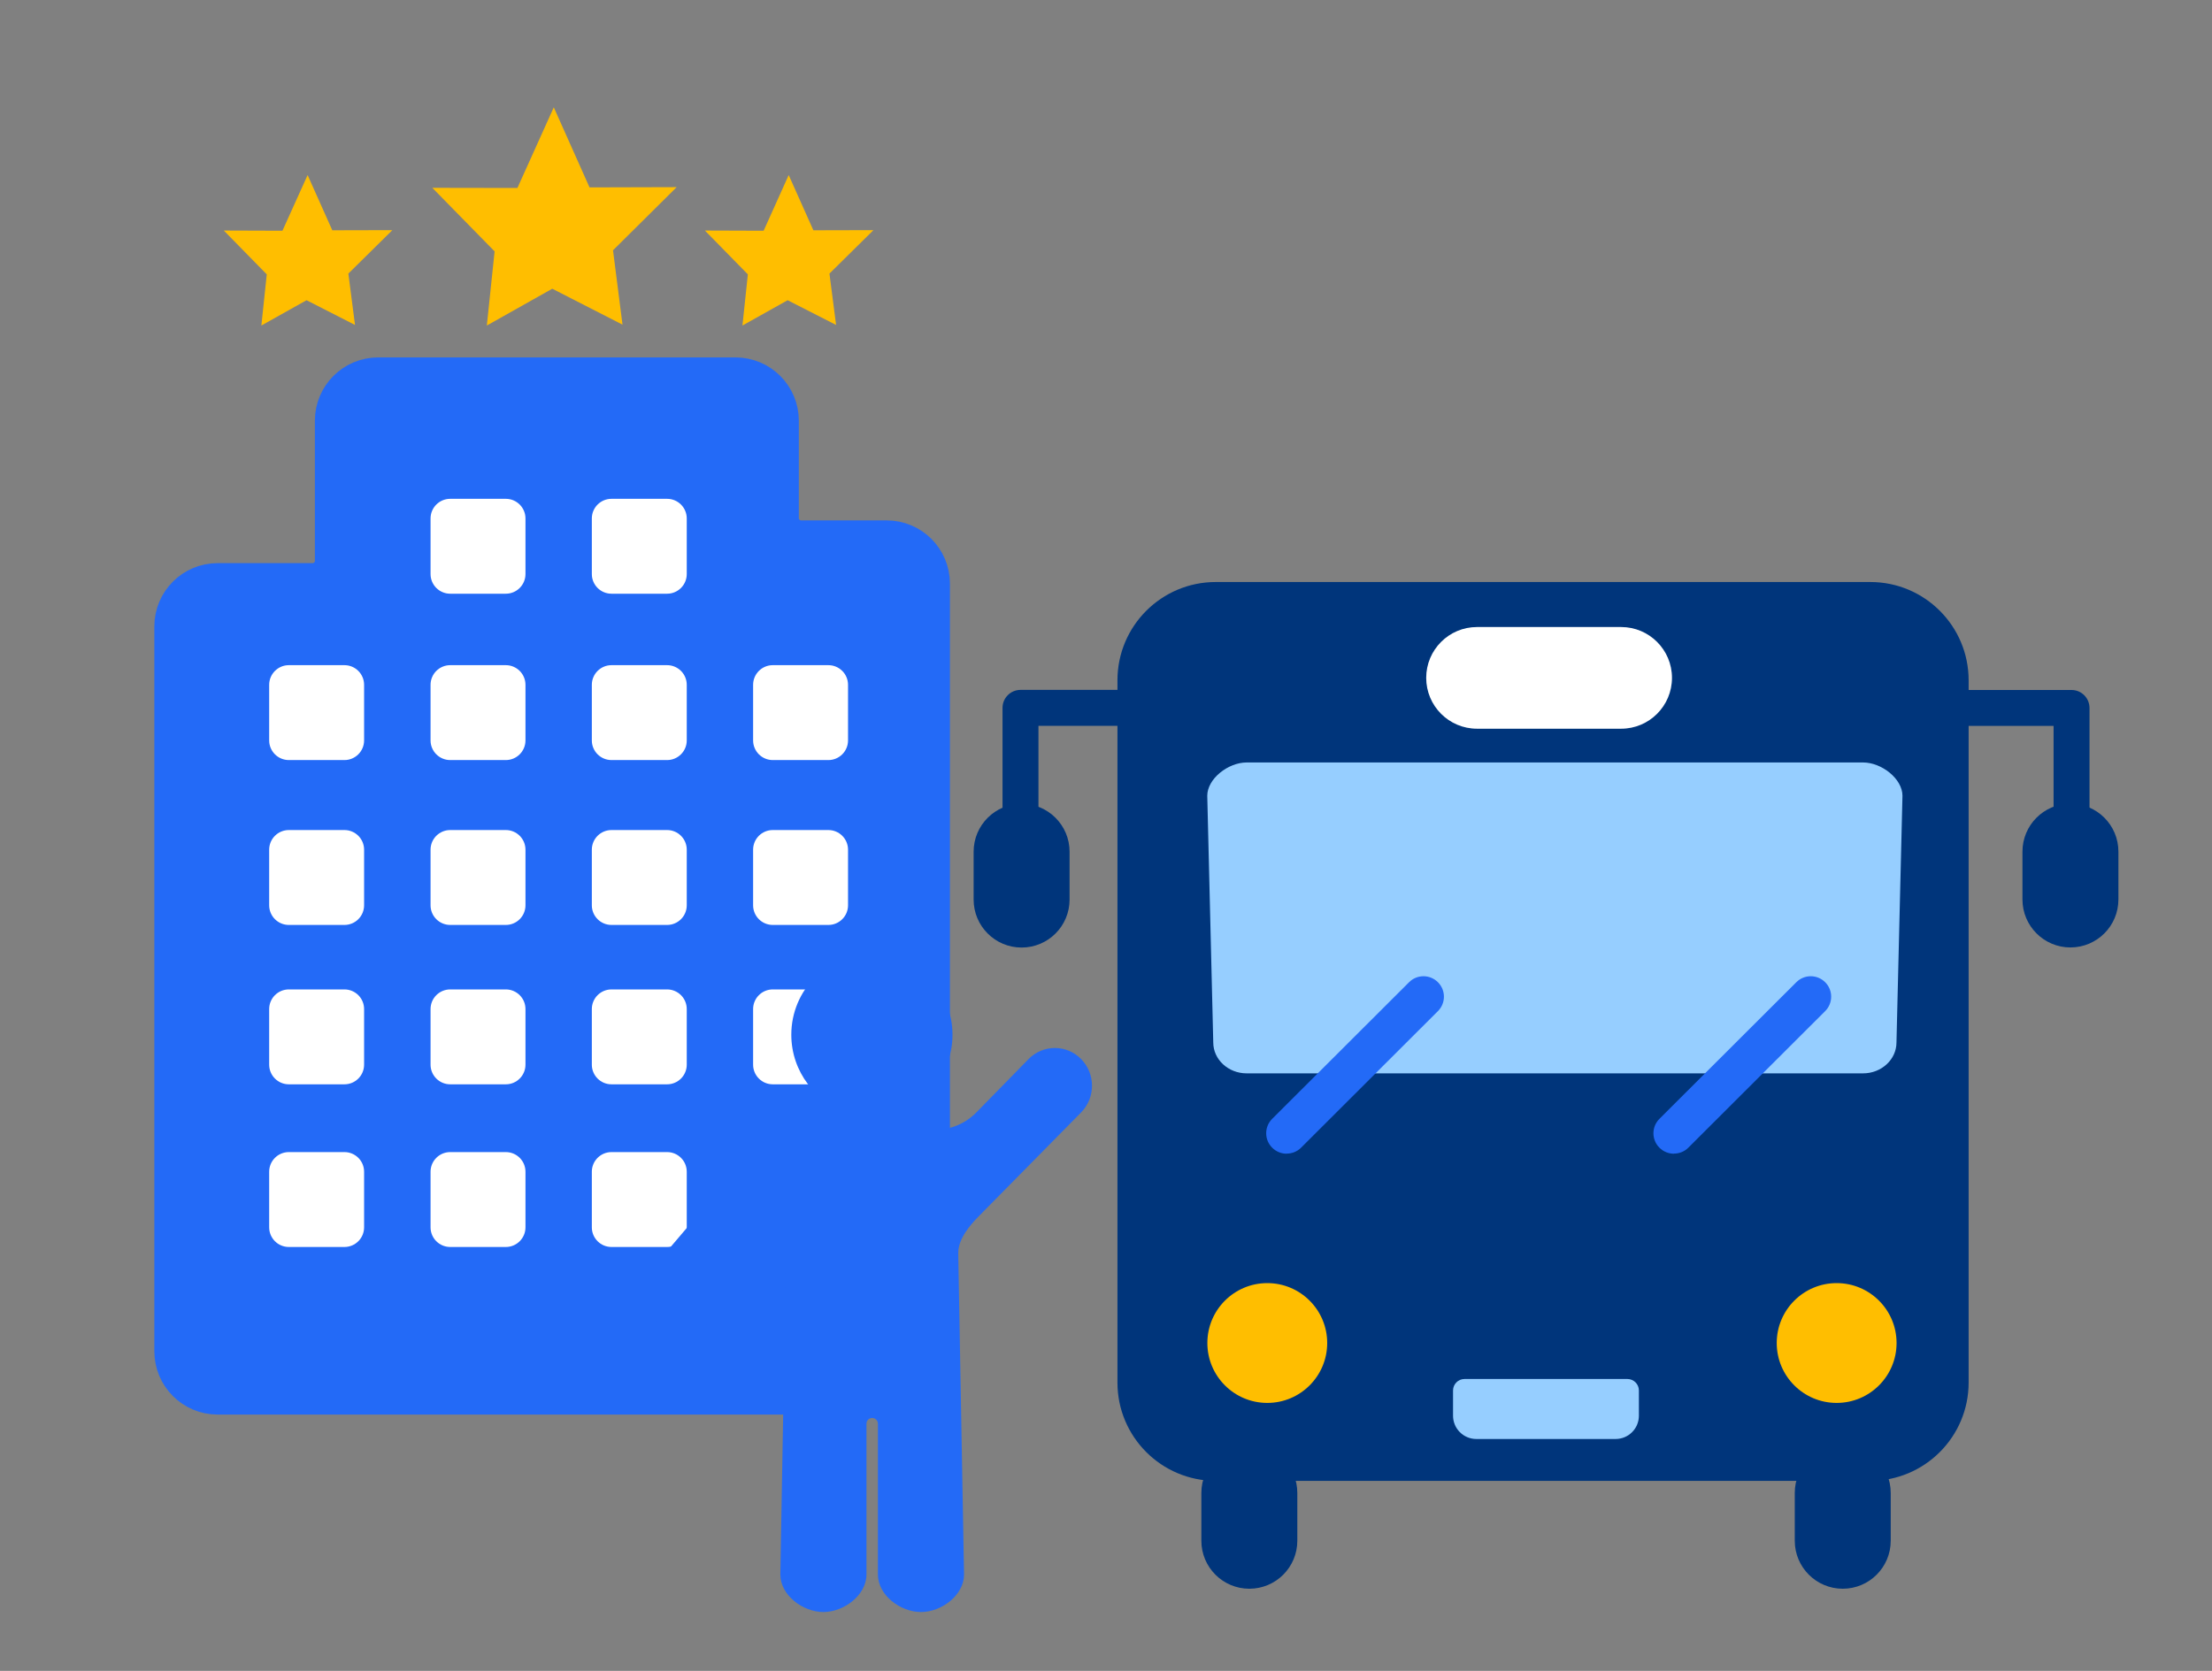 <?xml version="1.0" encoding="utf-8" ?>
<svg xmlns="http://www.w3.org/2000/svg" xmlns:xlink="http://www.w3.org/1999/xlink" width="45" height="34">
	<rect width="100%" height="100%" fill="#808080" stroke="none"/>
	<path fill="#236AF7" transform="translate(3.76 7.893)" d="M14.945 19.605L14.945 3.983C14.945 3.614 14.647 3.316 14.278 3.316L12.538 3.316C12.169 3.316 11.871 3.017 11.871 2.648L11.871 0.667C11.871 0.298 11.572 0 11.203 0L3.933 0C3.564 0 3.266 0.298 3.266 0.667L3.266 3.519C3.266 3.888 2.967 4.186 2.598 4.186L0.667 4.186C0.298 4.186 0 4.484 0 4.853L0 19.603C0 19.972 0.298 20.271 0.667 20.271L14.276 20.271C14.645 20.271 14.943 19.972 14.943 19.603L14.945 19.605Z"/>
	<path fill="none" stroke="#236AF7" stroke-width="1.24" stroke-linecap="round" stroke-linejoin="round" transform="translate(3.76 7.893)" d="M14.945 19.605L14.945 3.983C14.945 3.614 14.647 3.316 14.278 3.316L12.538 3.316C12.169 3.316 11.871 3.017 11.871 2.648L11.871 0.667C11.871 0.298 11.572 0 11.203 0L3.933 0C3.564 0 3.266 0.298 3.266 0.667L3.266 3.519C3.266 3.888 2.967 4.186 2.598 4.186L0.667 4.186C0.298 4.186 0 4.484 0 4.853L0 19.603C0 19.972 0.298 20.271 0.667 20.271L14.276 20.271C14.645 20.271 14.943 19.972 14.943 19.603L14.945 19.605Z"/>
	<path fill="white" transform="matrix(-1 -8.74228e-08 8.74228e-08 -1 13.971 12.081)" d="M0.4 0L1.531 -5.5511151e-17C1.752 -1.110223e-16 1.931 0.179 1.931 0.4L1.931 1.531C1.931 1.752 1.752 1.931 1.531 1.931L0.4 1.931C0.179 1.931 -5.5511151e-17 1.752 -1.6653345e-16 1.531L-5.5511151e-17 0.4C-5.5511151e-17 0.179 0.179 -1.6653345e-16 0.4 -1.6653345e-16L0.4 0Z"/>
	<path fill="white" transform="matrix(-1 -8.74228e-08 8.74228e-08 -1 10.69 12.081)" d="M0.4 0L1.531 -5.5511151e-17C1.752 -1.110223e-16 1.931 0.179 1.931 0.4L1.931 1.531C1.931 1.752 1.752 1.931 1.531 1.931L0.4 1.931C0.179 1.931 -5.5511151e-17 1.752 -1.6653345e-16 1.531L-5.5511151e-17 0.4C-5.5511151e-17 0.179 0.179 -1.6653345e-16 0.4 -1.6653345e-16L0.4 0Z"/>
	<path fill="white" transform="matrix(-1 -8.74228e-08 8.74228e-08 -1 10.69 15.466)" d="M0.4 0L1.531 -5.5511151e-17C1.752 -1.110223e-16 1.931 0.179 1.931 0.4L1.931 1.531C1.931 1.752 1.752 1.931 1.531 1.931L0.4 1.931C0.179 1.931 -5.5511151e-17 1.752 -1.6653345e-16 1.531L-5.5511151e-17 0.4C-5.5511151e-17 0.179 0.179 -1.6653345e-16 0.4 -1.6653345e-16L0.4 0Z"/>
	<path fill="white" transform="matrix(-1 -8.74228e-08 8.74228e-08 -1 7.407 15.466)" d="M0.4 0L1.531 -5.5511151e-17C1.752 -1.110223e-16 1.931 0.179 1.931 0.4L1.931 1.531C1.931 1.752 1.752 1.931 1.531 1.931L0.4 1.931C0.179 1.931 -5.5511151e-17 1.752 -1.6653345e-16 1.531L-5.5511151e-17 0.4C-5.5511151e-17 0.179 0.179 -1.6653345e-16 0.4 -1.6653345e-16L0.4 0Z"/>
	<path fill="white" transform="matrix(-1 -8.74228e-08 8.74228e-08 -1 17.252 15.466)" d="M0.4 0L1.531 -5.5511151e-17C1.752 -1.110223e-16 1.931 0.179 1.931 0.4L1.931 1.531C1.931 1.752 1.752 1.931 1.531 1.931L0.4 1.931C0.179 1.931 -5.5511151e-17 1.752 -1.6653345e-16 1.531L-5.5511151e-17 0.4C-5.5511151e-17 0.179 0.179 -1.6653345e-16 0.4 -1.6653345e-16L0.4 0Z"/>
	<path fill="white" transform="matrix(-1 -8.74228e-08 8.74228e-08 -1 13.971 15.466)" d="M0.4 0L1.531 -5.5511151e-17C1.752 -1.110223e-16 1.931 0.179 1.931 0.4L1.931 1.531C1.931 1.752 1.752 1.931 1.531 1.931L0.4 1.931C0.179 1.931 -5.5511151e-17 1.752 -1.6653345e-16 1.531L-5.5511151e-17 0.4C-5.5511151e-17 0.179 0.179 -1.6653345e-16 0.4 -1.6653345e-16L0.4 0Z"/>
	<path fill="white" transform="matrix(-1 -8.74228e-08 8.74228e-08 -1 10.69 18.821)" d="M0.4 0L1.531 -5.5511151e-17C1.752 -1.110223e-16 1.931 0.179 1.931 0.4L1.931 1.531C1.931 1.752 1.752 1.931 1.531 1.931L0.4 1.931C0.179 1.931 -5.5511151e-17 1.752 -1.6653345e-16 1.531L-5.5511151e-17 0.4C-5.5511151e-17 0.179 0.179 -1.6653345e-16 0.4 -1.6653345e-16L0.4 0Z"/>
	<path fill="white" transform="matrix(-1 -8.74228e-08 8.74228e-08 -1 7.407 18.821)" d="M0.4 0L1.531 -5.5511151e-17C1.752 -1.110223e-16 1.931 0.179 1.931 0.4L1.931 1.531C1.931 1.752 1.752 1.931 1.531 1.931L0.4 1.931C0.179 1.931 -5.5511151e-17 1.752 -1.6653345e-16 1.531L-5.5511151e-17 0.4C-5.5511151e-17 0.179 0.179 -1.6653345e-16 0.4 -1.6653345e-16L0.4 0Z"/>
	<path fill="white" transform="matrix(-1 -8.74228e-08 8.74228e-08 -1 17.252 18.821)" d="M0.4 0L1.531 -5.5511151e-17C1.752 -1.110223e-16 1.931 0.179 1.931 0.4L1.931 1.531C1.931 1.752 1.752 1.931 1.531 1.931L0.4 1.931C0.179 1.931 -5.5511151e-17 1.752 -1.6653345e-16 1.531L-5.5511151e-17 0.4C-5.5511151e-17 0.179 0.179 -1.6653345e-16 0.4 -1.6653345e-16L0.4 0Z"/>
	<path fill="white" transform="matrix(-1 -8.74228e-08 8.74228e-08 -1 13.971 18.821)" d="M0.4 0L1.531 -5.5511151e-17C1.752 -1.110223e-16 1.931 0.179 1.931 0.4L1.931 1.531C1.931 1.752 1.752 1.931 1.531 1.931L0.4 1.931C0.179 1.931 -5.5511151e-17 1.752 -1.6653345e-16 1.531L-5.5511151e-17 0.4C-5.5511151e-17 0.179 0.179 -1.6653345e-16 0.4 -1.6653345e-16L0.4 0Z"/>
	<path fill="white" transform="matrix(-1 -8.74228e-08 8.74228e-08 -1 10.69 22.064)" d="M0.4 0L1.531 -5.5511151e-17C1.752 -1.110223e-16 1.931 0.179 1.931 0.4L1.931 1.531C1.931 1.752 1.752 1.931 1.531 1.931L0.4 1.931C0.179 1.931 -5.5511151e-17 1.752 -1.6653345e-16 1.531L-5.5511151e-17 0.4C-5.5511151e-17 0.179 0.179 -1.6653345e-16 0.4 -1.6653345e-16L0.4 0Z"/>
	<path fill="white" transform="matrix(-1 -8.74228e-08 8.74228e-08 -1 7.407 22.064)" d="M0.4 0L1.531 -5.5511151e-17C1.752 -1.110223e-16 1.931 0.179 1.931 0.4L1.931 1.531C1.931 1.752 1.752 1.931 1.531 1.931L0.4 1.931C0.179 1.931 -5.5511151e-17 1.752 -1.6653345e-16 1.531L-5.5511151e-17 0.4C-5.5511151e-17 0.179 0.179 -1.6653345e-16 0.4 -1.6653345e-16L0.4 0Z"/>
	<path fill="white" transform="matrix(-1 -8.74228e-08 8.74228e-08 -1 17.252 22.064)" d="M0.4 0L1.531 -5.5511151e-17C1.752 -1.110223e-16 1.931 0.179 1.931 0.4L1.931 1.531C1.931 1.752 1.752 1.931 1.531 1.931L0.4 1.931C0.179 1.931 -5.5511151e-17 1.752 -1.6653345e-16 1.531L-5.5511151e-17 0.4C-5.5511151e-17 0.179 0.179 -1.6653345e-16 0.4 -1.6653345e-16L0.4 0Z"/>
	<path fill="white" transform="matrix(-1 -8.74228e-08 8.74228e-08 -1 13.971 22.064)" d="M0.4 0L1.531 -5.5511151e-17C1.752 -1.110223e-16 1.931 0.179 1.931 0.4L1.931 1.531C1.931 1.752 1.752 1.931 1.531 1.931L0.4 1.931C0.179 1.931 -5.5511151e-17 1.752 -1.6653345e-16 1.531L-5.5511151e-17 0.4C-5.5511151e-17 0.179 0.179 -1.6653345e-16 0.4 -1.6653345e-16L0.4 0Z"/>
	<path fill="white" transform="matrix(-1 -8.74228e-08 8.74228e-08 -1 10.69 25.374)" d="M0.4 0L1.531 -5.5511151e-17C1.752 -1.110223e-16 1.931 0.179 1.931 0.4L1.931 1.531C1.931 1.752 1.752 1.931 1.531 1.931L0.4 1.931C0.179 1.931 -5.5511151e-17 1.752 -1.6653345e-16 1.531L-5.5511151e-17 0.4C-5.5511151e-17 0.179 0.179 -1.6653345e-16 0.4 -1.6653345e-16L0.4 0Z"/>
	<path fill="white" transform="matrix(-1 -8.74228e-08 8.74228e-08 -1 7.407 25.374)" d="M0.4 0L1.531 -5.5511151e-17C1.752 -1.110223e-16 1.931 0.179 1.931 0.4L1.931 1.531C1.931 1.752 1.752 1.931 1.531 1.931L0.4 1.931C0.179 1.931 -5.5511151e-17 1.752 -1.6653345e-16 1.531L-5.5511151e-17 0.4C-5.5511151e-17 0.179 0.179 -1.6653345e-16 0.4 -1.6653345e-16L0.4 0Z"/>
	<path fill="white" transform="matrix(-1 -8.74228e-08 8.74228e-08 -1 17.252 25.374)" d="M0.4 0L1.531 -5.5511151e-17C1.752 -1.110223e-16 1.931 0.179 1.931 0.4L1.931 1.531C1.931 1.752 1.752 1.931 1.531 1.931L0.4 1.931C0.179 1.931 -5.5511151e-17 1.752 -1.6653345e-16 1.531L-5.5511151e-17 0.4C-5.5511151e-17 0.179 0.179 -1.6653345e-16 0.4 -1.6653345e-16L0.4 0Z"/>
	<path fill="white" transform="matrix(-1 -8.74228e-08 8.74228e-08 -1 13.971 25.374)" d="M0.4 0L1.531 -5.5511151e-17C1.752 -1.110223e-16 1.931 0.179 1.931 0.4L1.931 1.531C1.931 1.752 1.752 1.931 1.531 1.931L0.4 1.931C0.179 1.931 -5.5511151e-17 1.752 -1.6653345e-16 1.531L-5.5511151e-17 0.4C-5.5511151e-17 0.179 0.179 -1.6653345e-16 0.4 -1.6653345e-16L0.4 0Z"/>
	<path fill="#FFBE00" transform="translate(8.795 2.184)" d="M3.198 1.629L2.471 0L1.731 1.641L0 1.638L1.267 2.931L1.109 4.44L2.44 3.691L3.869 4.422L3.676 2.909L4.971 1.624L3.198 1.629L3.198 1.629Z"/>
	<path fill="#FFBE00" transform="translate(14.34 3.562)" d="M2.207 1.124L1.705 0L1.195 1.133L0 1.129L0.874 2.021L0.764 3.062L1.683 2.547L2.669 3.05L2.534 2.005L3.429 1.121L2.207 1.124L2.207 1.124Z"/>
	<path fill="#FFBE00" transform="translate(4.553 3.562)" d="M2.207 1.124L1.705 0L1.193 1.133L0 1.129L0.874 2.021L0.764 3.062L1.683 2.547L2.669 3.05L2.534 2.005L3.429 1.121L2.207 1.124L2.207 1.124Z"/>
	<path fill="#00357B" transform="translate(20.395 14.038)" d="M0.731 2.683L0 2.683L0 0.366C0 0.164 0.164 0 0.366 0L2.703 0L2.703 0.731L0.731 0.731L0.731 2.681L0.731 2.683Z"/>
	<path fill="#00357B" transform="translate(19.807 16.355)" d="M0.976 0C1.515 -1.110223e-16 1.952 0.437 1.952 0.976L1.952 1.95C1.952 2.489 1.515 2.926 0.976 2.926C0.437 2.926 -2.220446e-16 2.489 -2.220446e-16 1.95L-1.110223e-16 0.976C-2.220446e-16 0.437 0.437 1.110223e-16 0.976 0Z"/>
	<path fill="#00357B" transform="translate(24.44 29.402)" d="M0.976 0C1.515 -1.110223e-16 1.952 0.437 1.952 0.976L1.952 1.95C1.952 2.489 1.515 2.926 0.976 2.926C0.437 2.926 -2.220446e-16 2.489 -2.220446e-16 1.95L-1.110223e-16 0.976C-2.220446e-16 0.437 0.437 1.110223e-16 0.976 0Z"/>
	<path fill="#00357B" transform="translate(36.512 29.402)" d="M0.976 0C1.515 -1.110223e-16 1.952 0.437 1.952 0.976L1.952 1.95C1.952 2.489 1.515 2.926 0.976 2.926C0.437 2.926 0 2.489 0 1.95L0 0.976C-1.110223e-16 0.437 0.437 1.110223e-16 0.976 0Z"/>
	<path fill="#00357B" transform="translate(39.805 14.04)" d="M2.703 2.681L1.972 2.681L1.972 0.731L0 0.731L0 0L2.338 0C2.54 0 2.703 0.164 2.703 0.366L2.703 2.683L2.703 2.681Z"/>
	<path fill="#00357B" transform="matrix(-1 8.74228e-08 -8.74228e-08 -1 43.096 19.279)" d="M0.976 0C1.515 -1.110223e-16 1.952 0.437 1.952 0.976L1.952 1.95C1.952 2.489 1.515 2.926 0.976 2.926C0.437 2.926 -2.220446e-16 2.489 -2.220446e-16 1.95L-1.110223e-16 0.976C-2.220446e-16 0.437 0.437 1.110223e-16 0.976 0Z"/>
	<path fill="#00357B" transform="translate(22.733 11.843)" d="M2 0L15.316 0C16.42 -1.3322676e-15 17.316 0.895 17.316 2L17.316 16.29C17.316 17.394 16.42 18.29 15.316 18.29L2 18.29C0.895 18.29 0 17.394 0 16.29L0 2C0 0.895 0.895 2.220446e-16 2 0Z"/>
	<path fill="#96CEFF" transform="translate(24.56 15.515)" d="M13.345 6.326L0.802 6.326C0.428 6.326 0.122 6.045 0.122 5.697L0 0.678C0 0.331 0.426 0 0.8 0L13.343 0C13.717 0 14.143 0.331 14.143 0.678L14.021 5.697C14.021 6.043 13.717 6.326 13.341 6.326L13.345 6.326Z"/>
	<path fill="#96CEFF" transform="translate(29.56 28.06)" d="M0.234 0L3.547 0C3.676 0 3.781 0.105 3.781 0.234L3.781 0.747C3.781 1.009 3.569 1.221 3.307 1.221L0.474 1.221C0.212 1.221 0 1.009 0 0.747L0 0.234C0 0.105 0.105 0 0.234 0L0.234 0Z"/>
	<path fill="#FFBE00" transform="translate(24.562 26.109)" d="M1.219 0C1.892 -2.220446e-16 2.438 0.546 2.438 1.219C2.438 1.892 1.892 2.438 1.219 2.438C0.546 2.438 0 1.892 0 1.219C0 0.546 0.546 0 1.219 0Z"/>
	<path fill="#FFBE00" transform="translate(36.145 26.109)" d="M1.219 0C1.892 -2.220446e-16 2.438 0.546 2.438 1.219C2.438 1.892 1.892 2.438 1.219 2.438C0.546 2.438 0 1.892 0 1.219C0 0.546 0.546 0 1.219 0Z"/>
	<path fill="#236AF7" transform="translate(25.759 19.865)" d="M0.416 3.611C0.309 3.611 0.203 3.57 0.122 3.489C-0.041 3.327 -0.041 3.063 0.122 2.901L2.906 0.122C3.068 -0.041 3.332 -0.041 3.494 0.122C3.656 0.284 3.656 0.547 3.494 0.709L0.709 3.489C0.628 3.57 0.522 3.609 0.416 3.609L0.416 3.611Z"/>
	<path fill="#236AF7" transform="translate(33.637 19.865)" d="M0.416 3.611C0.309 3.611 0.203 3.57 0.122 3.489C-0.041 3.327 -0.041 3.063 0.122 2.901L2.906 0.122C3.068 -0.041 3.332 -0.041 3.494 0.122C3.656 0.284 3.656 0.547 3.494 0.709L0.709 3.489C0.628 3.57 0.522 3.609 0.416 3.609L0.416 3.611Z"/>
	<path fill="white" transform="translate(29.014 12.759)" d="M1.034 0L3.966 2.220446e-16C4.537 2.220446e-16 5 0.463 5 1.034C5 1.606 4.537 2.069 3.966 2.069L1.034 2.069C0.463 2.069 0 1.606 0 1.034C0 0.463 0.463 0 1.034 0Z"/>
	<path fill="#236AF7" transform="translate(13.114 19.402)" d="M4.165 3.24C3.484 3.041 2.984 2.405 2.984 1.653C2.984 0.741 3.72 0 4.623 0C5.527 0 6.263 0.741 6.263 1.653C6.263 2.395 5.779 3.022 5.11 3.231C5.313 3.452 5.599 3.586 5.915 3.586C6.23 3.586 6.527 3.459 6.749 3.234L7.811 2.148C8.106 1.848 8.585 1.848 8.879 2.147C8.879 2.147 8.88 2.147 8.88 2.148C9.175 2.447 9.175 2.933 8.88 3.234L6.81 5.334C6.61 5.534 6.38 5.81 6.38 6.097L6.498 12.636C6.498 13.057 6.041 13.4 5.622 13.4C5.203 13.4 4.746 13.059 4.746 12.636L4.746 9.569C4.746 9.503 4.694 9.452 4.629 9.452C4.563 9.452 4.513 9.503 4.513 9.569L4.513 12.636C4.513 13.057 4.054 13.4 3.637 13.4C3.22 13.4 2.761 13.059 2.761 12.636L2.868 6.578C2.87 6.447 2.767 6.336 2.635 6.334C2.573 6.333 2.515 6.357 2.47 6.4L1.325 7.5C1.018 7.795 0.537 7.788 0.239 7.484C-0.063 7.178 -0.082 6.688 0.199 6.359L1.998 4.245C2.356 3.828 2.872 3.586 3.417 3.586C3.713 3.586 3.98 3.453 4.165 3.238L4.165 3.24Z"/>
</svg>
